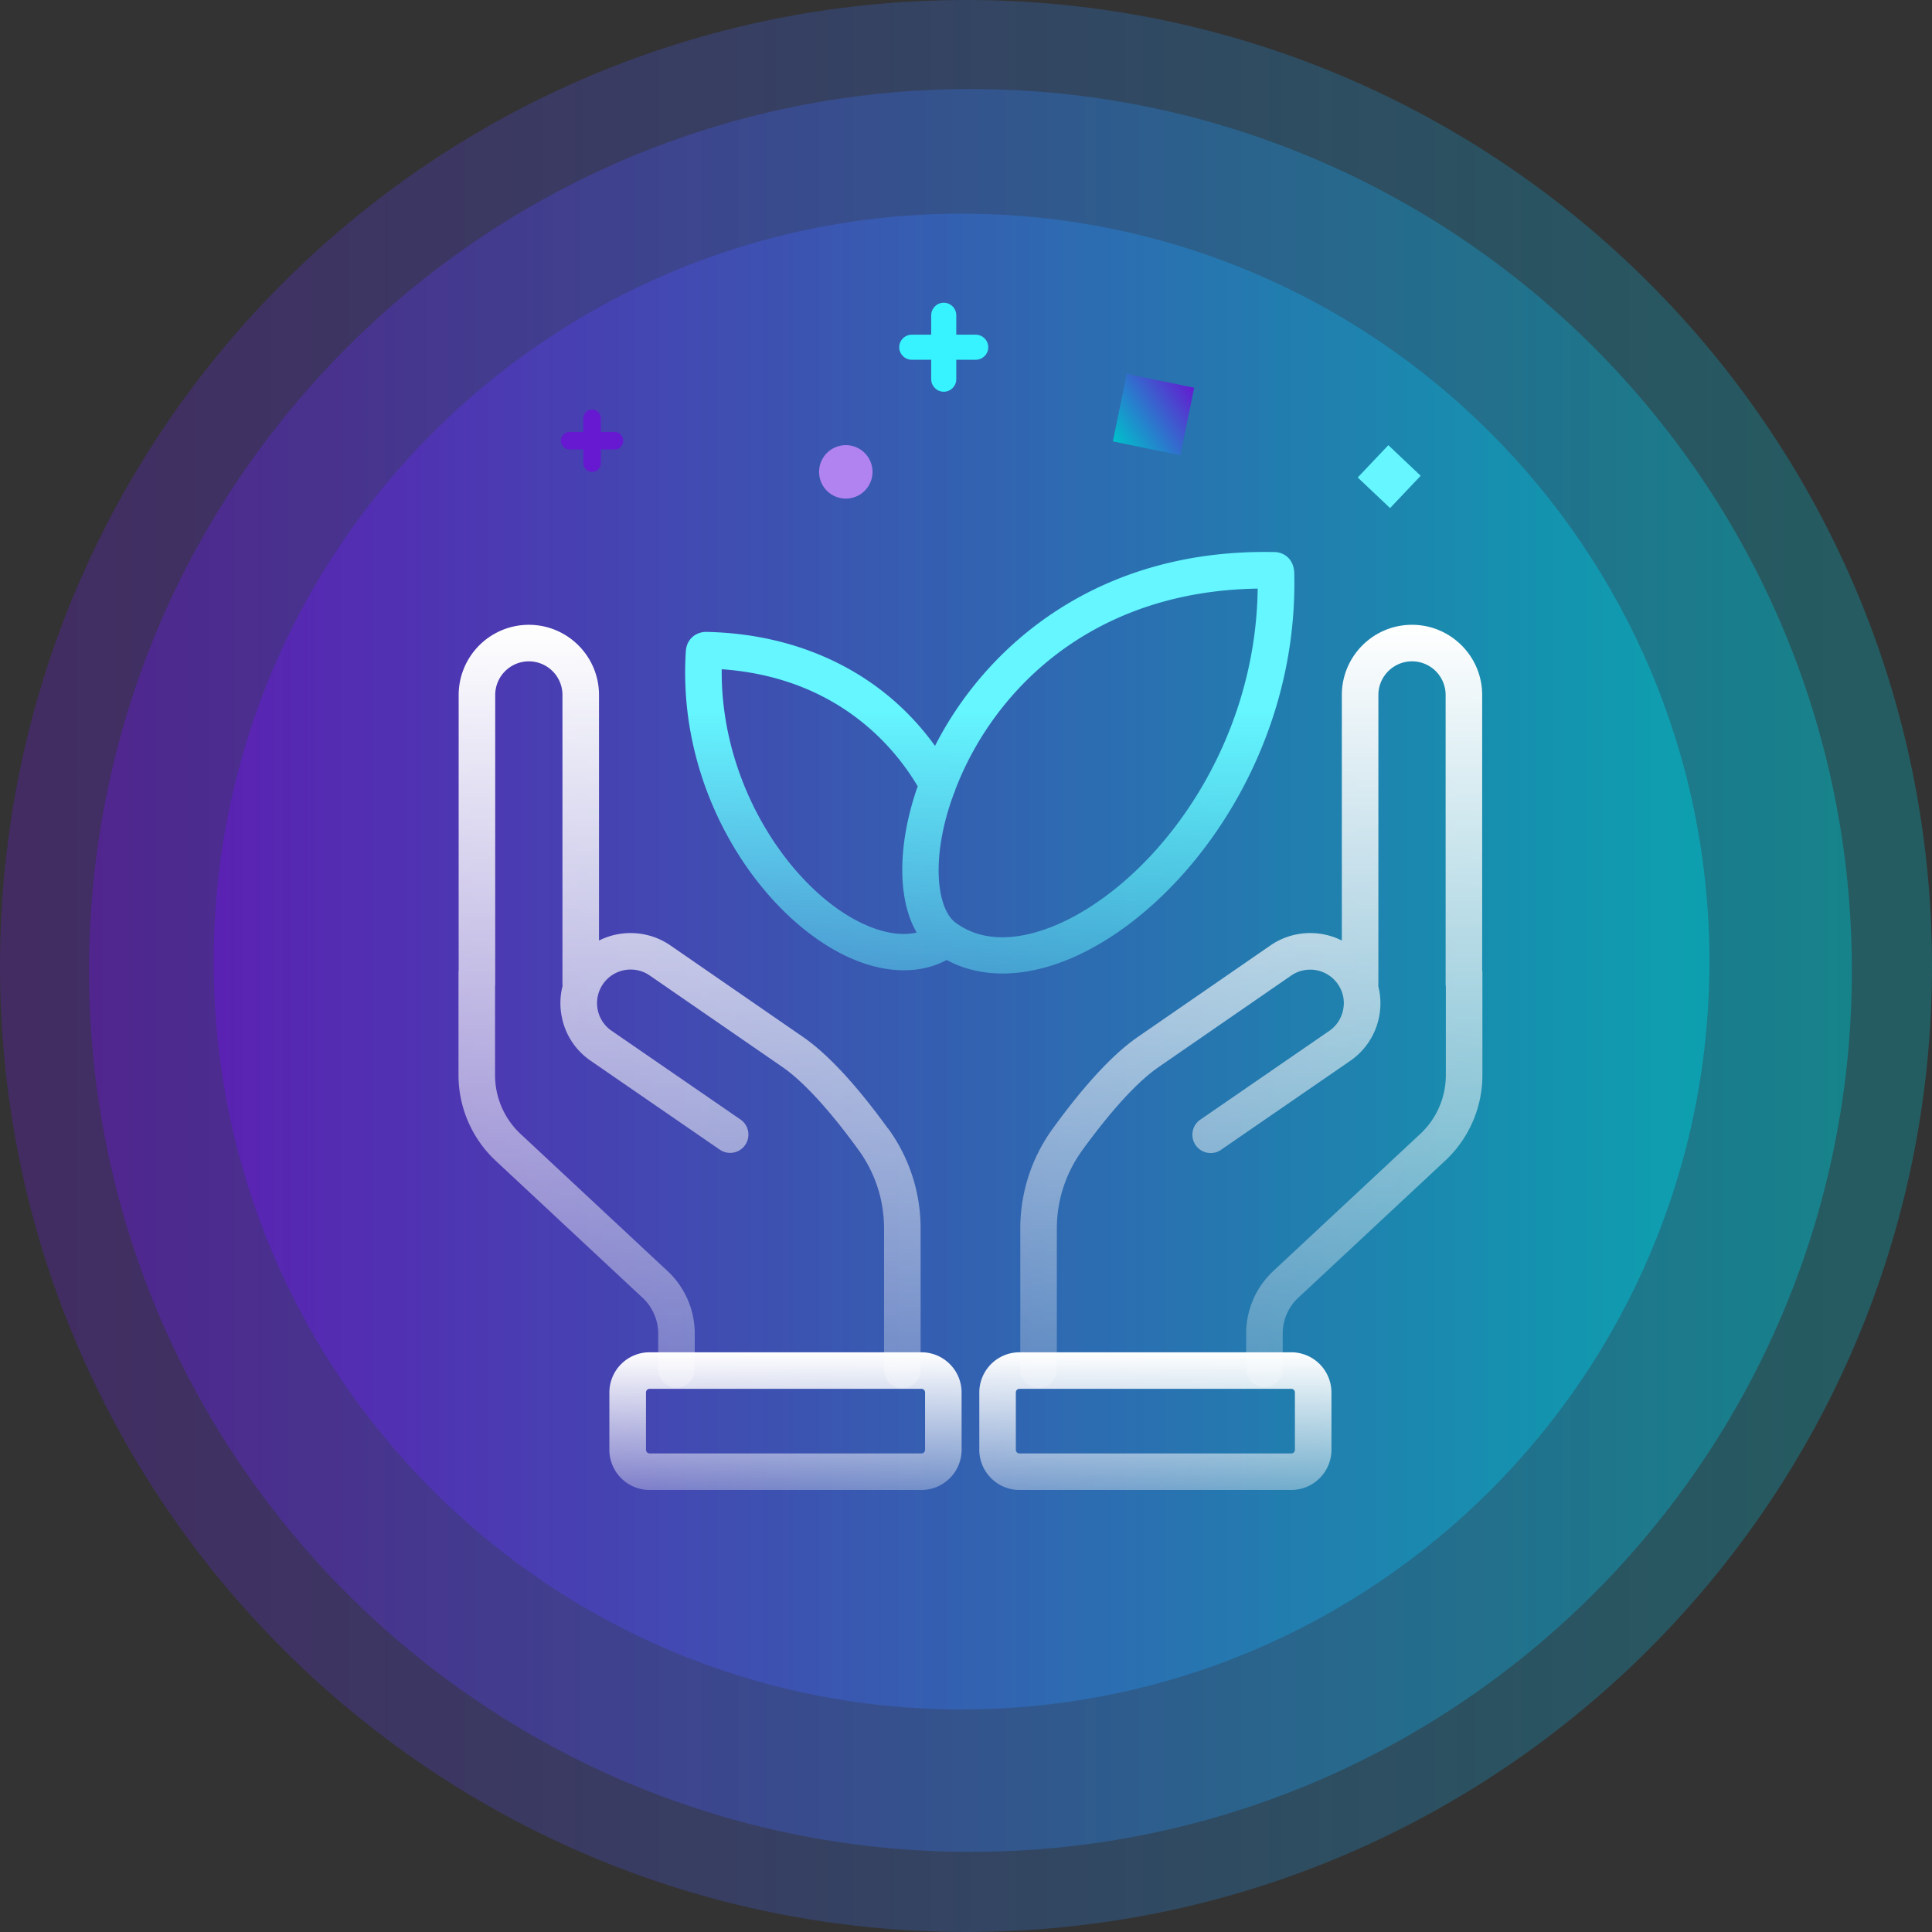 <svg xmlns="http://www.w3.org/2000/svg" fill="none" viewBox="0 0 190 190">
  <rect x="0" y="0" width="190" height="190" fill="#333333" stroke="none"/>
  <g clip-path="url(#clip0_4450_1938)">
    <path fill="url(#paint0_linear_4450_1938)" d="M95 190c52.467 0 95-42.533 95-95S147.467 0 95 0 0 42.533 0 95s42.533 95 95 95" opacity=".3"/>
    <path fill="url(#paint1_linear_4450_1938)" d="M95.438 182.12c47.873 0 86.682-38.809 86.682-86.682S143.311 8.756 95.438 8.756 8.756 47.565 8.756 95.438s38.81 86.682 86.682 86.682" opacity=".4"/>
    <path fill="url(#paint2_linear_4450_1938)" d="M94.562 168.111c40.62 0 73.548-32.929 73.548-73.55s-32.928-73.547-73.548-73.547-73.548 32.928-73.548 73.548 32.928 73.549 73.548 73.549" opacity=".55"/>
    <path fill="#37f3ff" d="M95.956 32.914h-1.912v-1.912c0-.677-.555-1.232-1.233-1.232s-1.233.555-1.233 1.233v1.91h-1.912c-.678 0-1.233.556-1.233 1.234s.555 1.233 1.233 1.233h1.912v1.911c0 .678.555 1.234 1.233 1.234s1.233-.556 1.233-1.233V35.38h1.912c.678 0 1.233-.555 1.233-1.233s-.555-1.233-1.233-1.233"/>
    <path fill="#6619d0" d="M60.427 42.478h-1.338V41.14a.866.866 0 0 0-.863-.864.866.866 0 0 0-.864.864v1.338h-1.338a.866.866 0 0 0-.863.863c0 .475.389.863.863.863h1.338v1.338c0 .475.389.864.864.864a.866.866 0 0 0 .863-.864v-1.338h1.338a.866.866 0 0 0 .863-.863.866.866 0 0 0-.863-.863"/>
    <path fill="#65f6ff" d="m139.714 46.79-3.18-3.01-3.01 3.178 3.18 3.01z"/>
    <path fill="#b183f0" d="M83.18 49.033a2.627 2.627 0 1 0 0-5.254 2.627 2.627 0 0 0 0 5.254"/>
    <path fill="url(#paint3_linear_4450_1938)" d="m109.444 43.41 6.637 1.36 1.36-6.638-6.637-1.36z"/>
    <path fill="url(#paint4_linear_4450_1938)" d="M145.762 95.43V68.345c0-3.802-3.091-6.9-6.901-6.9s-6.9 3.09-6.9 6.9v24.152a6.91 6.91 0 0 0-7.016.475l-13.017 8.985c-2.43 1.668-5.255 4.701-8.389 9.028a16.68 16.68 0 0 0-3.199 9.841v13.981a1.8 1.8 0 0 0 3.594 0v-13.981c0-2.789.87-5.456 2.516-7.727 2.854-3.932 5.449-6.757 7.512-8.173l13.017-8.986a3.303 3.303 0 0 1 4.594.85 3.23 3.23 0 0 1 .524 2.471 3.29 3.29 0 0 1-1.372 2.121l-12.738 8.769a1.802 1.802 0 0 0 .717 3.209 1.8 1.8 0 0 0 1.325-.247l12.737-8.77a6.85 6.85 0 0 0 2.875-4.428 6.8 6.8 0 0 0-.1-2.947c0-.05.014-.1.014-.15V68.344a3.313 3.313 0 0 1 3.306-3.306 3.306 3.306 0 0 1 3.307 3.306v28.458c0 .065.014.122.022.18v8.755a7.92 7.92 0 0 1-2.509 5.772l-14.463 13.492a8.412 8.412 0 0 0-2.666 6.139v3.579a1.8 1.8 0 0 0 3.594 0v-3.579c0-1.323.553-2.602 1.524-3.508l14.462-13.492a11.5 11.5 0 0 0 3.652-8.403V95.61c0-.065-.015-.122-.022-.18"/>
    <path fill="url(#paint5_linear_4450_1938)" d="M126.986 146.53h-26.725a3.96 3.96 0 0 1-3.953-3.953v-5.635a3.96 3.96 0 0 1 3.953-3.954h26.725a3.96 3.96 0 0 1 3.954 3.954v5.635a3.96 3.96 0 0 1-3.954 3.953m-26.725-9.948a.37.37 0 0 0-.256.105.35.35 0 0 0-.104.255v5.635c0 .201.159.359.36.359h26.725c.202 0 .36-.158.36-.359v-5.635a.35.35 0 0 0-.104-.255.35.35 0 0 0-.256-.105z"/>
    <path fill="url(#paint6_linear_4450_1938)" d="M87.323 110.978c-3.134-4.32-5.96-7.361-8.382-9.021l-13.018-8.985a6.91 6.91 0 0 0-7.015-.475V68.345c0-3.802-3.091-6.9-6.9-6.9a6.907 6.907 0 0 0-6.901 6.9v27.092c0 .058-.015.115-.015.18v10.128c0 3.177 1.33 6.232 3.652 8.403l14.462 13.492a4.82 4.82 0 0 1 1.524 3.508v3.58a1.8 1.8 0 0 0 3.047 1.233c.335-.325.531-.766.547-1.233v-3.58c0-2.322-.97-4.557-2.666-6.139l-14.463-13.492a7.91 7.91 0 0 1-2.509-5.772V96.99c0-.058.015-.115.015-.18V68.345a3.31 3.31 0 0 1 3.306-3.306 3.307 3.307 0 0 1 3.307 3.306v28.458c0 .05.014.1.014.151a6.8 6.8 0 0 0-.1 2.947 6.8 6.8 0 0 0 2.875 4.428l12.737 8.77a1.798 1.798 0 0 0 2.737-1.812 1.8 1.8 0 0 0-.696-1.15l-12.737-8.769a3.28 3.28 0 0 1-1.373-2.12 3.303 3.303 0 0 1 5.118-3.32l13.025 8.983c2.063 1.416 4.658 4.241 7.512 8.173a13.1 13.1 0 0 1 2.516 7.727v13.981a1.8 1.8 0 0 0 3.047 1.233c.335-.325.531-.766.547-1.233v-13.981a16.67 16.67 0 0 0-3.2-9.84z"/>
    <path fill="url(#paint7_linear_4450_1938)" d="M90.614 146.53H63.882a3.957 3.957 0 0 1-3.954-3.953v-5.635a3.96 3.96 0 0 1 3.954-3.954h26.732a3.96 3.96 0 0 1 3.954 3.954v5.635a3.96 3.96 0 0 1-3.954 3.953m-26.725-9.948a.37.37 0 0 0-.256.105.35.35 0 0 0-.104.255v5.635c0 .201.159.359.36.359h26.725c.202 0 .36-.158.36-.359v-5.635a.356.356 0 0 0-.36-.36H63.882z"/>
    <path fill="url(#paint8_linear_4450_1938)" d="M127.281 56.355c-.036-1.387-1.014-2.04-1.912-2.063-17.467-.38-28.436 9.273-33.418 19.063-5.024-7-13.06-11.04-22.549-11.213-.891.014-1.876.633-1.955 1.912-.862 13.298 6.656 24.82 14.534 29.328 2.373 1.358 4.737 2.04 6.908 2.04 1.517 0 2.94-.337 4.213-1.013 1.638.885 3.486 1.33 5.484 1.33 2.624 0 5.485-.762 8.396-2.278 10.408-5.42 20.723-19.912 20.299-37.113zM90.169 77.553c-1.941 5.7-1.883 10.99-.015 14.16-2.364.533-4.91-.596-6.39-1.444-6.448-3.687-12.902-13.377-12.787-24.454 11.472.812 17.078 7.792 19.278 11.523a3 3 0 0 0-.08.215zm15.152 12.73c-2.616 1.366-7.569 3.235-11.343.46-1.746-1.286-2.487-5.944-.41-12.032.08-.23.166-.453.245-.683.065-.123.108-.252.144-.389 3.723-9.682 13.312-19.508 29.73-19.752-.194 15.095-9.244 27.645-18.38 32.404z"/>
  </g>
  <defs>
    <linearGradient id="paint0_linear_4450_1938" x1="0" x2="190" y1="95" y2="95" gradientUnits="userSpaceOnUse">
      <stop stop-color="#6619d0"/>
      <stop offset="1" stop-color="#00bfcb"/>
    </linearGradient>
    <linearGradient id="paint1_linear_4450_1938" x1="8.756" x2="182.12" y1="95.438" y2="95.438" gradientUnits="userSpaceOnUse">
      <stop stop-color="#6619d0"/>
      <stop offset="1" stop-color="#00bfcb"/>
    </linearGradient>
    <linearGradient id="paint2_linear_4450_1938" x1="21.016" x2="168.11" y1="94.562" y2="94.562" gradientUnits="userSpaceOnUse">
      <stop stop-color="#6619d0"/>
      <stop offset="1" stop-color="#00bfcb"/>
    </linearGradient>
    <linearGradient id="paint3_linear_4450_1938" x1="117.569" x2="109.684" y1="38.194" y2="43.525" gradientUnits="userSpaceOnUse">
      <stop stop-color="#6619d0"/>
      <stop offset="1" stop-color="#00bfcb"/>
    </linearGradient>
    <linearGradient id="paint4_linear_4450_1938" x1="123.062" x2="123.062" y1="61.445" y2="156.99" gradientUnits="userSpaceOnUse">
      <stop stop-color="#fff"/>
      <stop offset="1" stop-color="#fff" stop-opacity="0"/>
    </linearGradient>
    <linearGradient id="paint5_linear_4450_1938" x1="113.624" x2="113.624" y1="132.988" y2="154.171" gradientUnits="userSpaceOnUse">
      <stop stop-color="#fff"/>
      <stop offset="1" stop-color="#fff" stop-opacity="0"/>
    </linearGradient>
    <linearGradient id="paint6_linear_4450_1938" x1="67.814" x2="67.814" y1="61.445" y2="165.448" gradientUnits="userSpaceOnUse">
      <stop stop-color="#fff"/>
      <stop offset="1" stop-color="#fff" stop-opacity="0"/>
    </linearGradient>
    <linearGradient id="paint7_linear_4450_1938" x1="77.248" x2="77.248" y1="132.988" y2="152.56" gradientUnits="userSpaceOnUse">
      <stop stop-color="#fff"/>
      <stop offset="1" stop-color="#fff" stop-opacity="0"/>
    </linearGradient>
    <linearGradient id="paint8_linear_4450_1938" x1="97.337" x2="97.337" y1="69.993" y2="114.297" gradientUnits="userSpaceOnUse">
      <stop stop-color="#65f6ff"/>
      <stop offset="1" stop-color="#65f6ff" stop-opacity="0"/>
    </linearGradient>
    <clipPath id="clip0_4450_1938">
      <path fill="#fff" d="M0 0h190v190H0z"/>
    </clipPath>
  </defs>
</svg>
